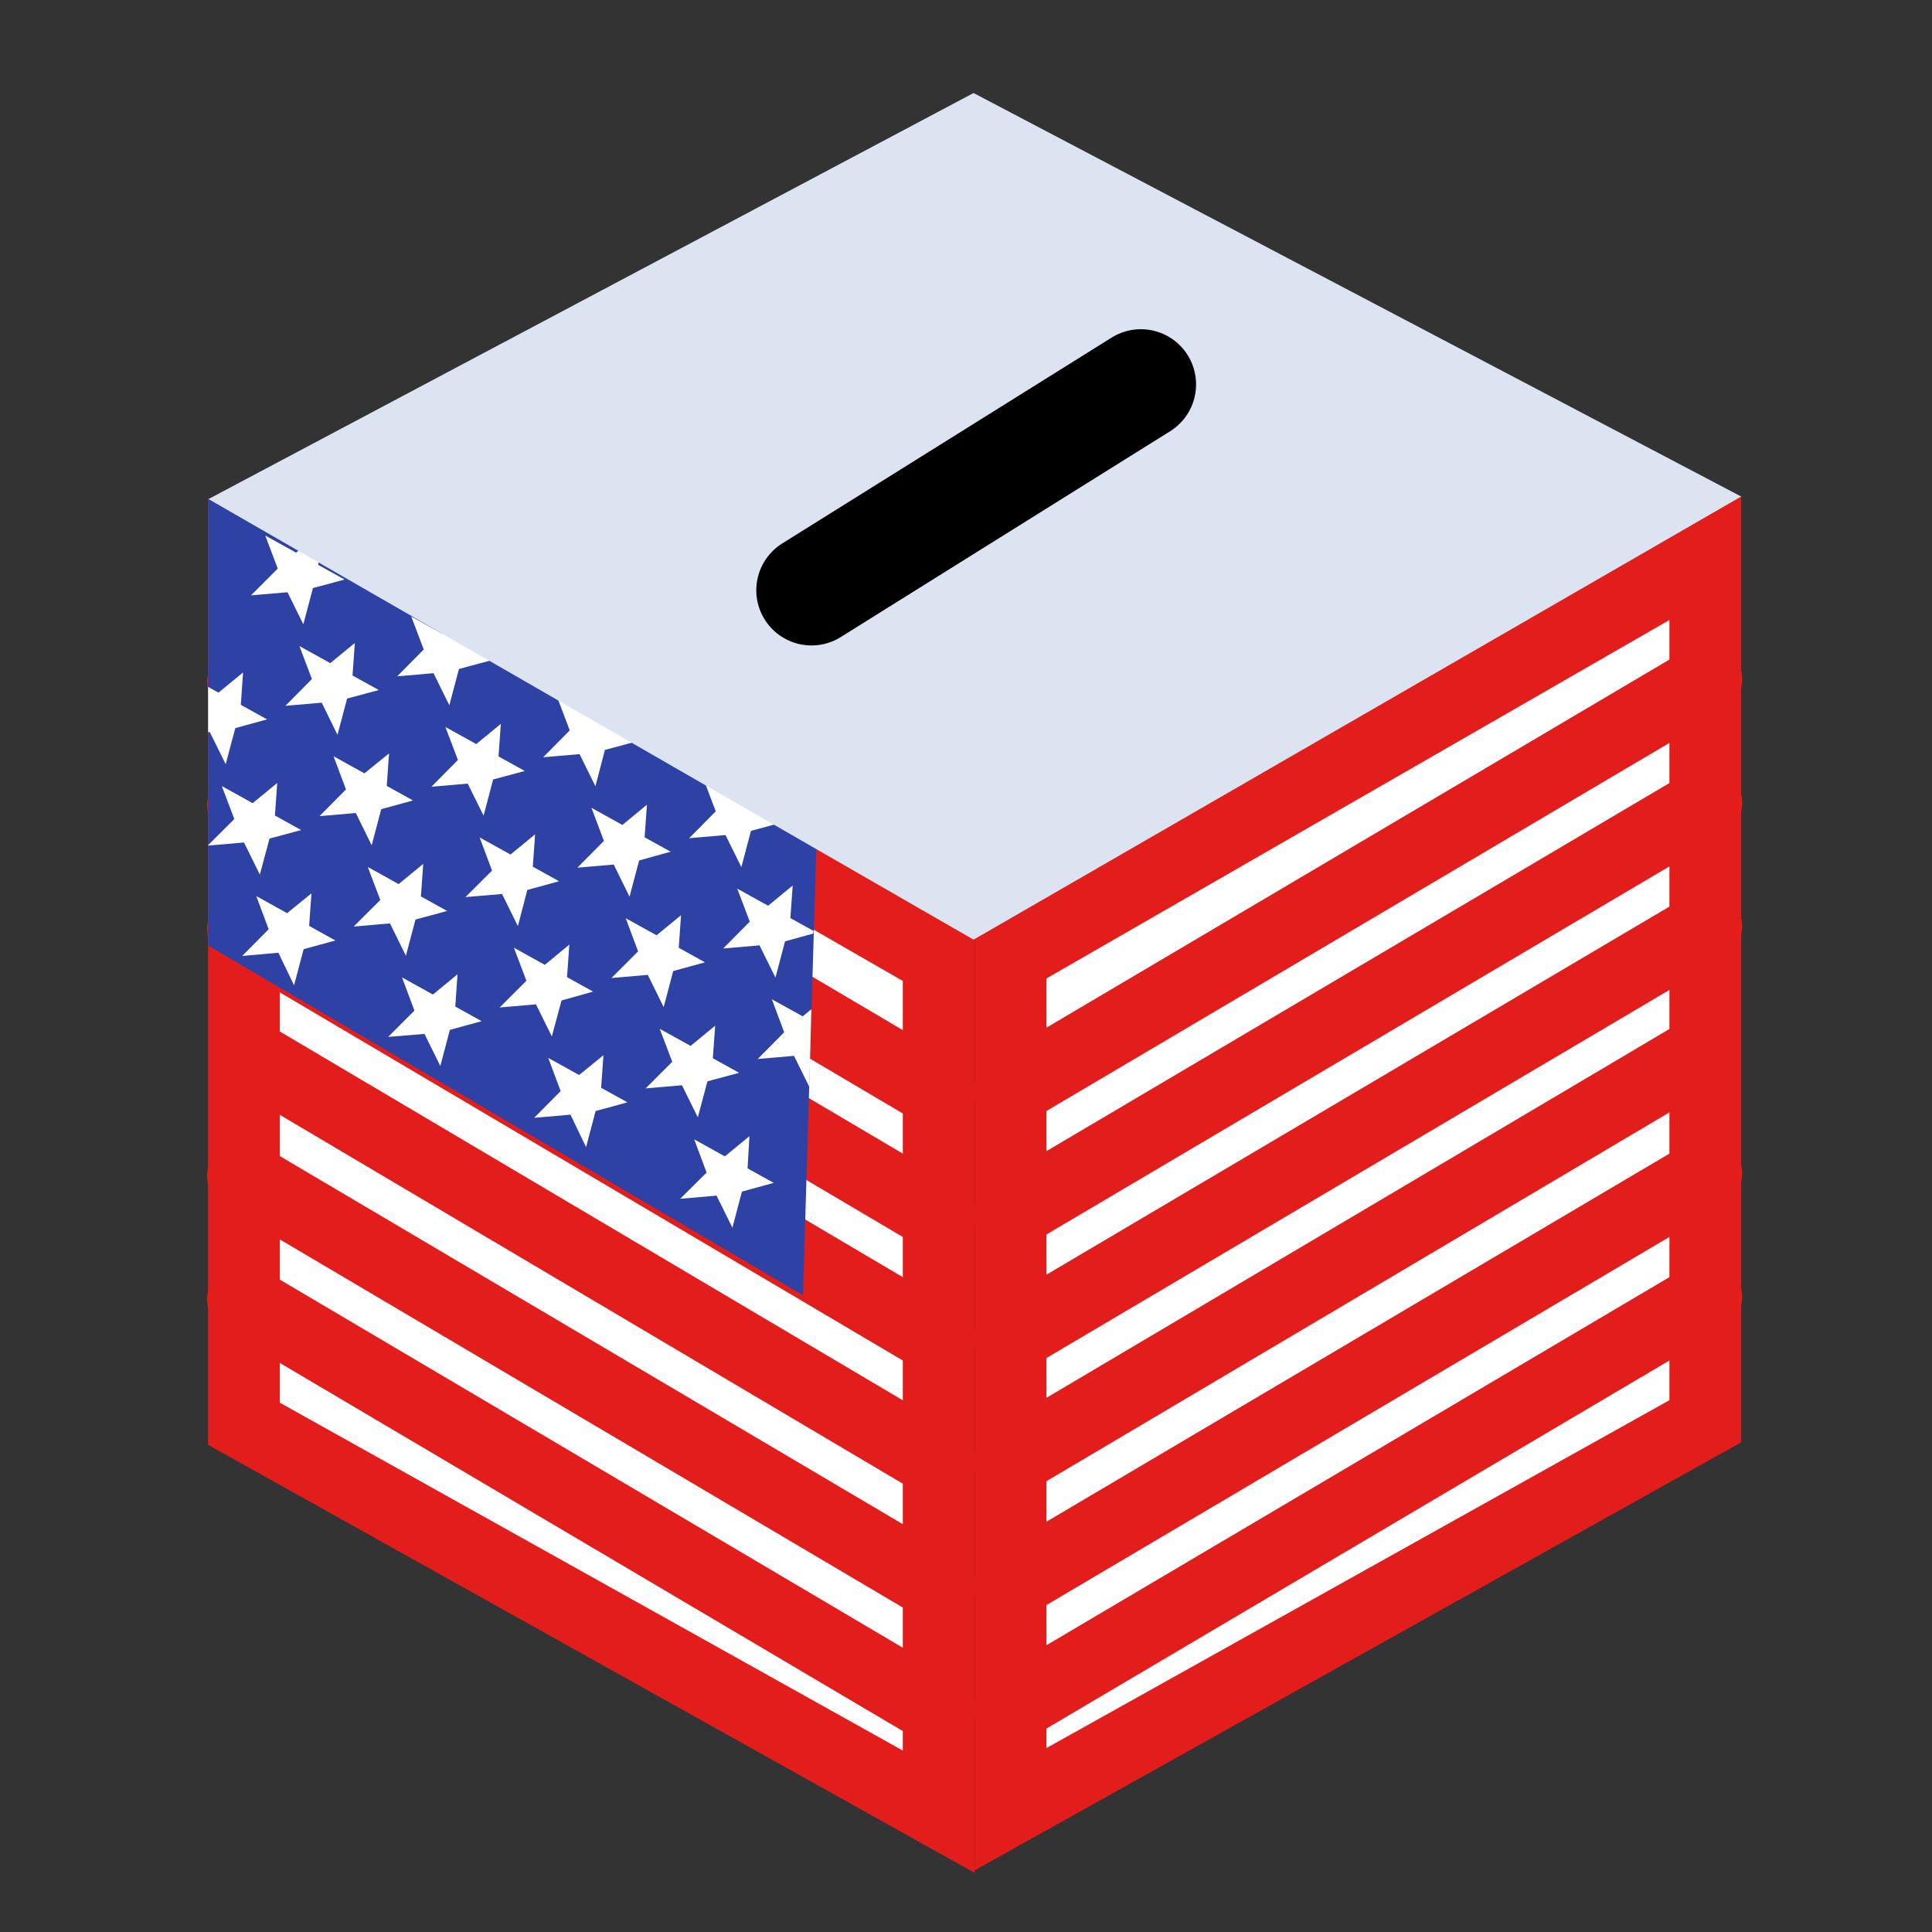 <svg xmlns="http://www.w3.org/2000/svg" xmlns:xlink="http://www.w3.org/1999/xlink" width="35" height="35" viewBox="0 0 35 35">
  <rect x="0" y="0" width="35" height="35" fill="#333333" stroke="none"/>
  <defs>
    <clipPath id="clip-path">
      <rect id="Rectangle_394" data-name="Rectangle 394" width="35" height="35" transform="translate(-13911 9374.679)" fill="none"/>
    </clipPath>
    <clipPath id="clip-path-2">
      <path id="Path_441" data-name="Path 441" d="M.851,1.239.3,1.608.488.949,0,.536H.639L.851,0,1.1.536h.544L1.217.949l.166.659Zm3.024,0-.548.369L3.512.949,3.024.536h.639L3.875,0l.249.536h.544L4.241.949l.166.659Zm2.476.369L6.9,1.239l.533.369L7.265.949,7.693.536H7.148L6.9,0,6.687.536H6.048l.488.413Zm3.572-.369-.548.369L9.56.949,9.072.536h.639L9.923,0l.249.536h.544L10.29.949l.166.659ZM.3,4.506l.548-.369.533.369L1.217,3.85l.427-.417H1.1L.851,2.9l-.212.536H0l.488.417Zm3.572-.369-.548.369.185-.656-.488-.417h.639L3.875,2.9l.249.536h.544l-.427.417.166.656Zm2.476.369L6.9,4.136l.533.369L7.265,3.85l.427-.417H7.148L6.9,2.9l-.212.536H6.048l.488.417Zm3.572-.369-.548.369L9.56,3.85l-.488-.417h.639L9.923,2.9l.249.536h.544l-.427.417.166.656ZM.3,7.4l.548-.369.533.369-.166-.656.427-.417H1.1L.851,5.8l-.212.536H0l.488.417Zm3.572-.369L3.327,7.4l.185-.656-.488-.417h.639L3.875,5.8l.249.536h.544l-.427.417.166.656ZM6.351,7.4,6.9,7.034l.533.369-.166-.656.427-.417H7.148L6.9,5.8l-.212.536H6.048l.488.417Zm3.572-.369L9.375,7.4l.185-.656-.488-.417h.639L9.923,5.8l.249.536h.544l-.427.417.166.656ZM12.4,1.608l.548-.369.533.369L13.314.953l.427-.417H13.2L12.947,0l-.212.536H12.1l.488.417Zm.548,2.528-.548.369.185-.656L12.1,3.434h.639l.212-.536.249.536h.544l-.427.417.166.656ZM12.4,7.4l.548-.369.533.369-.166-.656.427-.417H13.2L12.947,5.8l-.212.536H12.1l.488.417ZM2.363,2.688l-.548.369L2,2.4l-.488-.413h.639l.212-.536.249.536h.544L2.729,2.4l.166.659Zm2.476.369.548-.369.533.369L5.753,2.4l.427-.413H5.636l-.249-.536-.212.536H4.536l.488.413Zm3.572-.369-.548.369L8.048,2.4,7.56,1.985H8.2l.212-.536.249.536H9.2L8.778,2.4l.166.659Zm-6.6,3.267.548-.369.533.369L2.729,5.3l.427-.413H2.612l-.249-.536-.212.536H1.512L2,5.3Zm3.572-.369-.548.369L5.024,5.3l-.488-.413h.639l.212-.536.249.536h.544L5.753,5.3l.166.659Zm2.476.369.548-.369.533.369L8.778,5.3,9.2,4.883H8.66l-.249-.536L8.2,4.883H7.56l.488.413Zm3.572-3.267-.548.369.185-.659-.488-.413h.639l.212-.536.249.536h.544L11.8,2.4l.166.659Zm-.548,3.267.548-.369.533.369L11.8,5.3l.427-.413h-.544l-.249-.536-.212.536h-.639l.488.413Z" transform="translate(3.589 0) rotate(29)" fill="#fff" clip-rule="evenodd"/>
    </clipPath>
  </defs>
  <g id="Mask_Group_60" data-name="Mask Group 60" transform="translate(13911 -9374.679)" clip-path="url(#clip-path)">
    <g id="Group_128691" data-name="Group 128691" transform="translate(-13909.524 9376.363)">
      <g id="Group_128689" data-name="Group 128689" transform="translate(16.181 7.3)">
        <g id="Path_435" data-name="Path 435" transform="translate(-0.392 10.915)" fill="#fff" stroke-linecap="round">
          <path d="M 1.042 12.876 L 1.042 -2.549 L 13.628 -9.791 L 13.628 5.848 L 1.042 12.876 Z" stroke="none"/>
          <path d="M 12.978 -8.667 L 1.692 -2.173 L 1.692 11.769 L 12.978 5.467 L 12.978 -8.667 M 14.278 -10.915 L 14.278 6.23 L 0.392 13.984 L 0.392 -2.925 L 14.278 -10.915 Z" stroke="none" fill="#e31d1c"/>
        </g>
        <line id="Line_28" data-name="Line 28" y1="7.458" x2="12.622" transform="translate(0.632 3.325)" fill="none" stroke="#e31d1c" stroke-linecap="round" stroke-width="1.3"/>
        <line id="Line_29" data-name="Line 29" y1="7.458" x2="12.622" transform="translate(0.632 5.562)" fill="none" stroke="#e31d1c" stroke-linecap="round" stroke-width="1.3"/>
        <line id="Line_30" data-name="Line 30" y1="7.458" x2="12.622" transform="translate(0.632 7.8)" fill="none" stroke="#e31d1c" stroke-linecap="round" stroke-width="1.3"/>
        <path id="Path_436" data-name="Path 436" d="M0,6.46,12.587-.992" transform="translate(0.632 11.03)" fill="none" stroke="#e31d1c" stroke-linecap="round" stroke-width="1.3"/>
        <line id="Line_31" data-name="Line 31" y1="7.458" x2="12.622" transform="translate(0.632 12.275)" fill="none" stroke="#e31d1c" stroke-linecap="round" stroke-width="1.3"/>
        <line id="Line_32" data-name="Line 32" y1="7.458" x2="12.622" transform="translate(0.632 14.513)" fill="none" stroke="#e31d1c" stroke-linecap="round" stroke-width="1.3"/>
      </g>
      <g id="Group_128690" data-name="Group 128690" transform="translate(2.293 7.345)">
        <g id="Path_437" data-name="Path 437" transform="translate(-0.392 10.915)" fill="#fff" stroke-linecap="round">
          <path d="M 13.628 12.876 L 1.042 5.848 L 1.042 -9.791 L 13.628 -2.549 L 13.628 12.876 Z" stroke="none"/>
          <path d="M 1.692 -8.667 L 1.692 5.467 L 12.978 11.769 L 12.978 -2.173 L 1.692 -8.667 M 0.392 -10.915 L 14.278 -2.925 L 14.278 13.984 L 0.392 6.23 L 0.392 -10.915 Z" stroke="none" fill="#e31d1c"/>
        </g>
        <line id="Line_33" data-name="Line 33" x1="12.622" y1="7.458" transform="translate(0.633 3.325)" fill="none" stroke="#e31d1c" stroke-linecap="round" stroke-width="1.3"/>
        <line id="Line_34" data-name="Line 34" x1="12.622" y1="7.458" transform="translate(0.633 5.562)" fill="none" stroke="#e31d1c" stroke-linecap="round" stroke-width="1.3"/>
        <line id="Line_35" data-name="Line 35" x1="12.622" y1="7.458" transform="translate(0.633 7.8)" fill="none" stroke="#e31d1c" stroke-linecap="round" stroke-width="1.3"/>
        <path id="Path_438" data-name="Path 438" d="M12.587,6.46,0-.992" transform="translate(0.668 11.03)" fill="none" stroke="#e31d1c" stroke-linecap="round" stroke-width="1.3"/>
        <line id="Line_36" data-name="Line 36" x1="12.622" y1="7.458" transform="translate(0.633 12.275)" fill="none" stroke="#e31d1c" stroke-linecap="round" stroke-width="1.3"/>
        <line id="Line_37" data-name="Line 37" x1="12.622" y1="7.458" transform="translate(0.633 14.513)" fill="none" stroke="#e31d1c" stroke-linecap="round" stroke-width="1.3"/>
      </g>
      <path id="Path_439" data-name="Path 439" d="M3.013-8.289,14.032-1.971,13.79,6.146,3.013-.189Z" transform="translate(-0.719 15.634)" fill="#2e42a5"/>
      <g id="Mask_Group_59" data-name="Mask Group 59" transform="translate(0 7.549)" clip-path="url(#clip-path-2)">
        <path id="Path_440" data-name="Path 440" d="M3.013-8.289,14.032-1.971,13.816,6.4,3.013.382Z" transform="translate(-0.719 7.511)" fill="#fff"/>
      </g>
      <path id="Path_442" data-name="Path 442" d="M-14046.145,9443.506l13.86-7.356,13.906,7.31-13.906,8.028Z" transform="translate(14048.446 -9436.149)" fill="#dce4f1"/>
      <line id="Line_38" data-name="Line 38" y1="3.729" x2="5.967" transform="translate(13.225 5.28)" fill="none" stroke="#000" stroke-linecap="round" stroke-width="2"/>
    </g>
  </g>
</svg>

